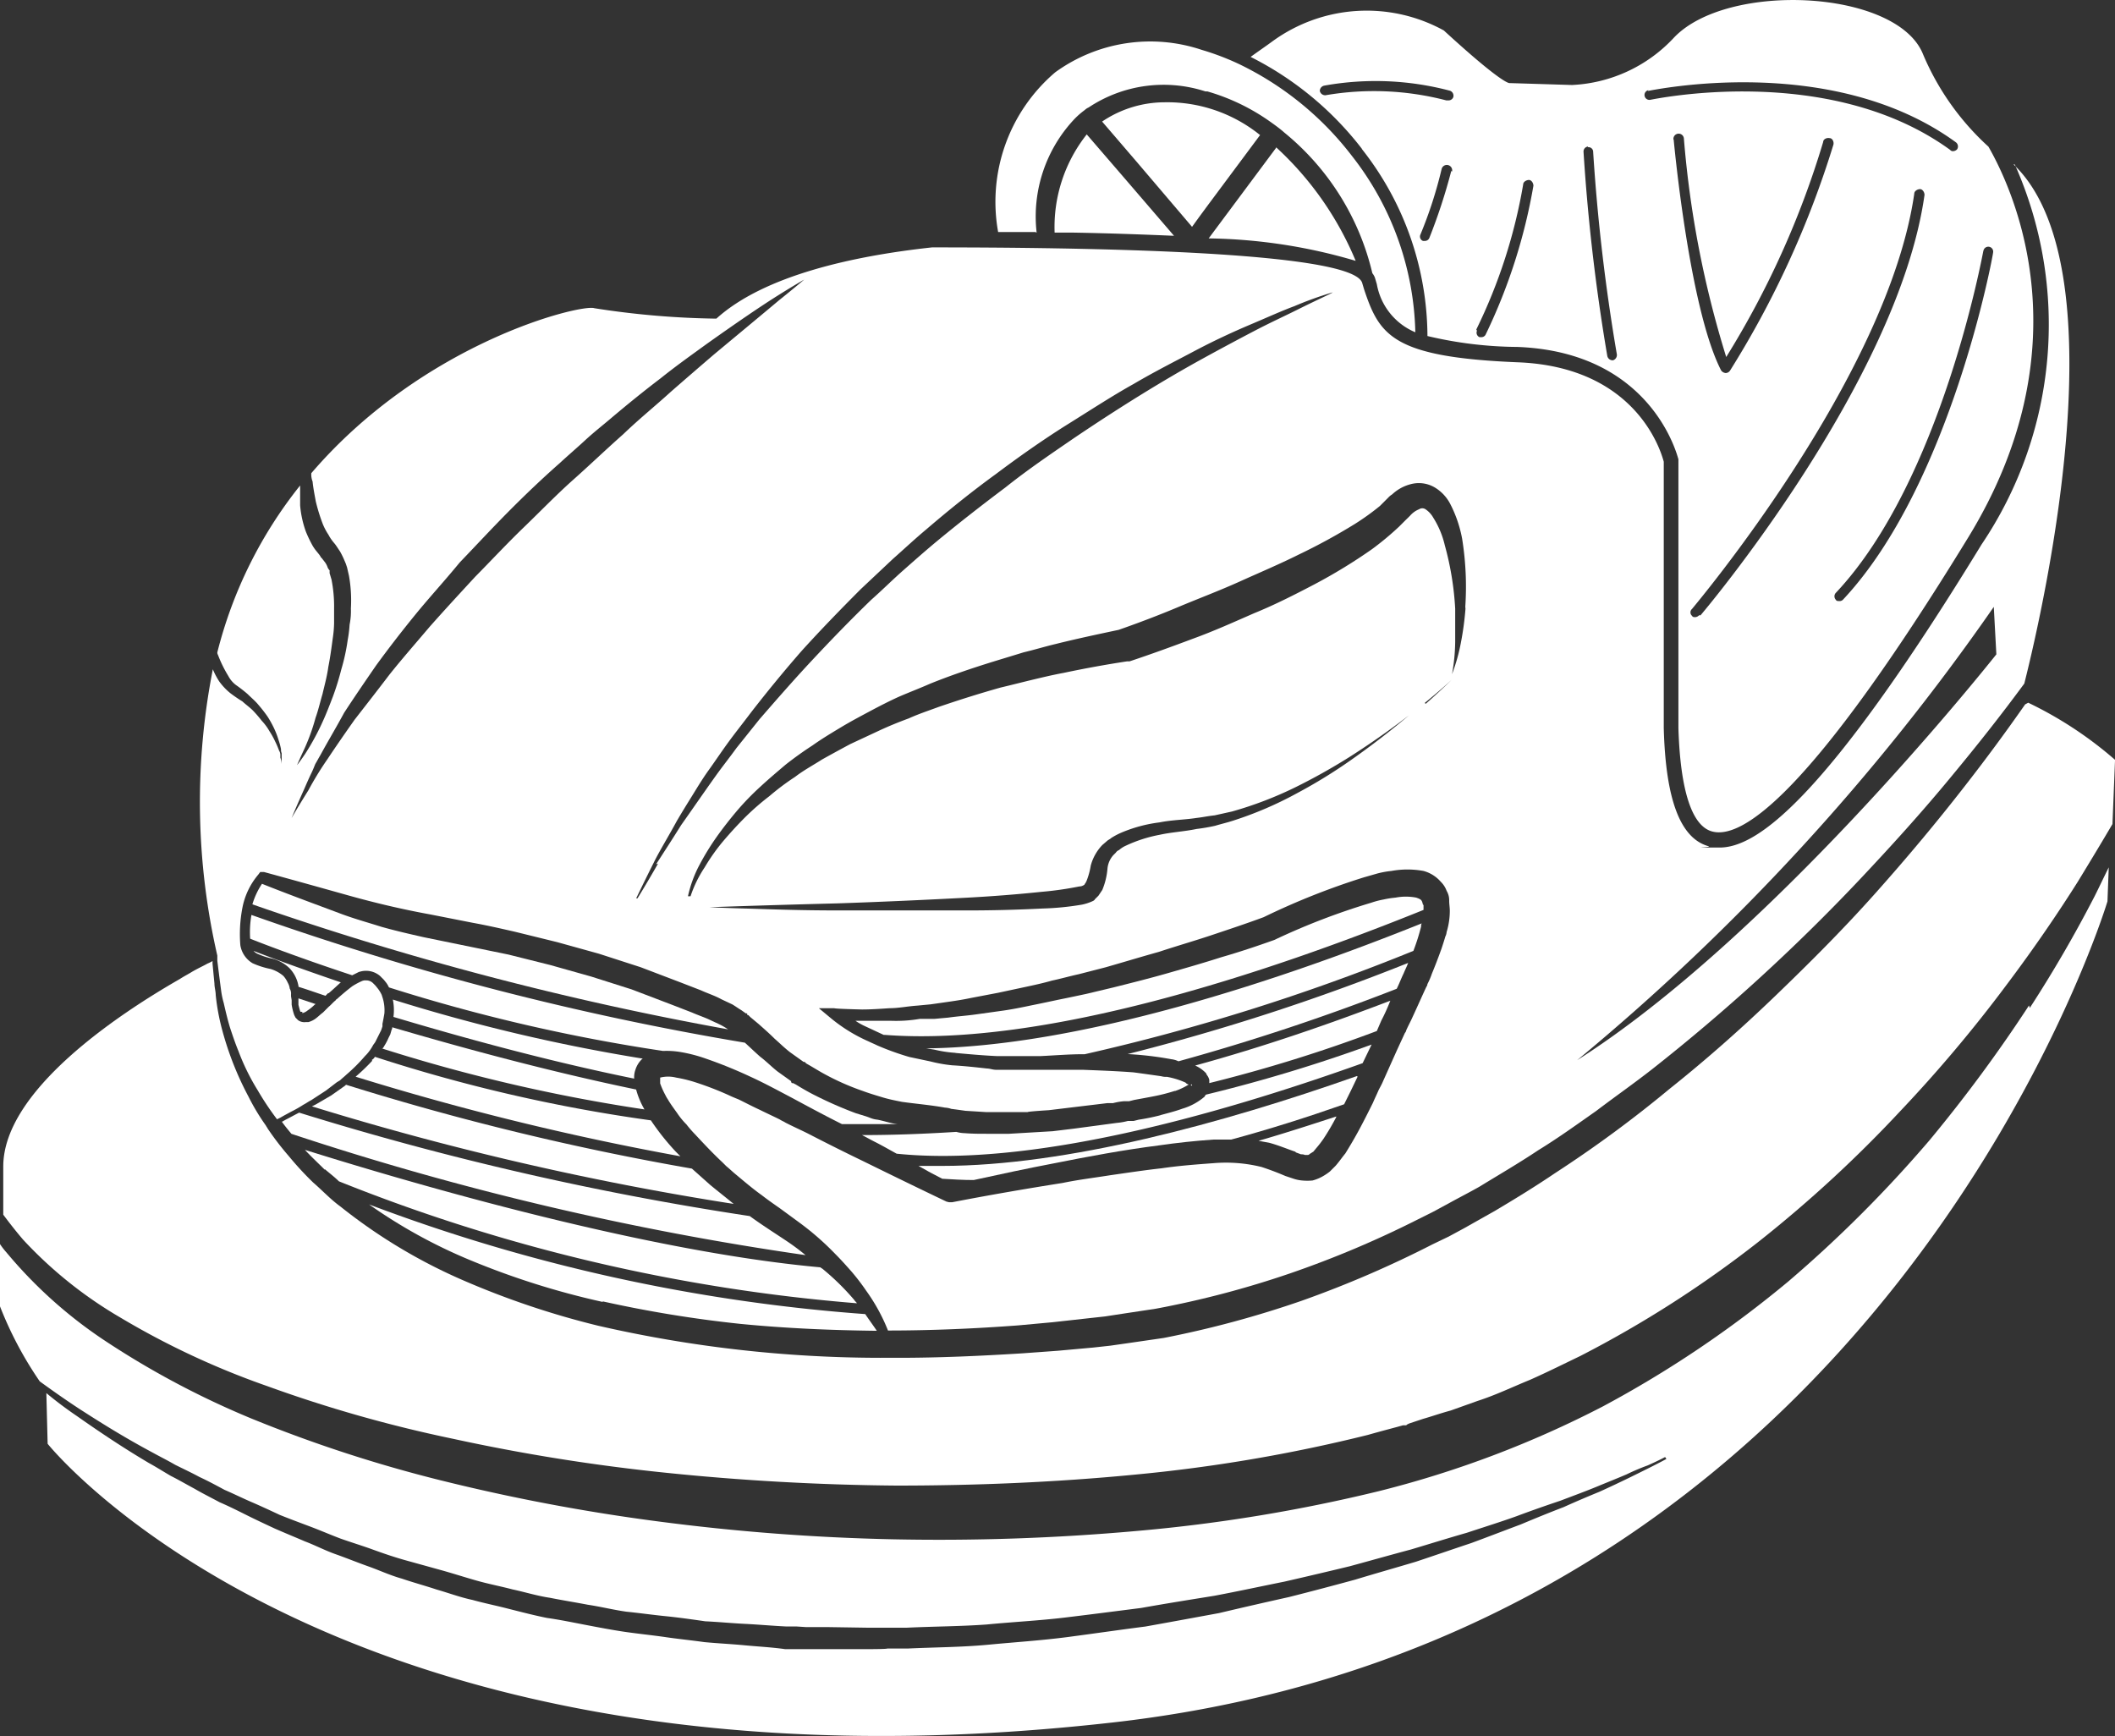 <svg xmlns="http://www.w3.org/2000/svg" width="60.914" height="50" viewBox="0 0 60.914 50">
  <rect x="0" y="0" width="60.914" height="50" fill="#333333" stroke="none"/>
  <g id="Gruppe_1" data-name="Gruppe 1" transform="translate(-933.6 -835.56)">
    <path id="Pfad_99" data-name="Pfad 99" d="M700.537,159.775a42.139,42.139,0,0,1-2.865,3.882,36.691,36.691,0,0,1-4.067,4.067,31.742,31.742,0,0,1-5.343,3.6,29.636,29.636,0,0,1-6.452,2.44,46.443,46.443,0,0,1-6.97,1.146,64.029,64.029,0,0,1-7.025.24,61.9,61.9,0,0,1-6.785-.518,55.944,55.944,0,0,1-6.249-1.183,39.891,39.891,0,0,1-5.435-1.775,24.844,24.844,0,0,1-4.27-2.274,13.1,13.1,0,0,1-2.792-2.514,2.1,2.1,0,0,1-.185-.24v1.793a10.667,10.667,0,0,0,1.146,2.163c.277.2.666.481,1.146.795.573.37,1.276.813,2.108,1.257.2.111.425.222.647.351.222.111.462.222.7.351.24.111.481.24.721.37.259.111.518.24.776.351s.536.24.813.37c.277.111.573.222.869.333s.592.24.887.351c.314.111.61.2.924.314s.628.222.961.314l1,.277c.333.092.666.2,1.017.3s.7.166,1.054.259c.351.074.7.185,1.072.24.37.074.721.129,1.091.2.37.055.74.148,1.109.2.37.037.758.092,1.128.129s.758.092,1.146.148c.388.018.758.055,1.146.074s.776.055,1.165.074h.3l.277.018h.592l1.165.018h1.165c.776-.037,1.534-.037,2.292-.092.758-.074,1.516-.111,2.255-.2s1.479-.185,2.2-.277c.721-.129,1.423-.24,2.108-.351.684-.129,1.368-.277,2.015-.407q.971-.222,1.886-.444c.61-.166,1.2-.333,1.756-.481.555-.166,1.091-.333,1.608-.481.5-.166.98-.314,1.442-.481.444-.166.869-.314,1.257-.444.388-.148.74-.277,1.054-.407s.592-.24.85-.351a6.539,6.539,0,0,1,.61-.259c.333-.148.5-.24.5-.24l.037.055s-.166.092-.5.259-.813.407-1.424.684c-.314.129-.666.277-1.035.444-.388.148-.795.314-1.239.5-.444.166-.924.351-1.424.536-.5.166-1.035.351-1.59.536-.555.166-1.146.333-1.756.518-.61.166-1.239.333-1.9.5-.666.148-1.331.3-2.015.462-.7.129-1.405.259-2.126.388-.721.092-1.461.2-2.218.3s-1.516.148-2.292.222-1.553.074-2.329.111h-.592c0,.018-.592.018-.592.018h-2.348c-.388-.055-.776-.074-1.165-.111s-.776-.055-1.165-.092c-.388-.055-.776-.092-1.146-.148-.388-.055-.758-.092-1.146-.148-.37-.055-.758-.129-1.128-.2s-.739-.148-1.109-.2c-.37-.074-.721-.166-1.091-.259-.351-.092-.721-.166-1.054-.259-.351-.074-.684-.2-1.035-.3-.333-.111-.666-.2-1-.314-.333-.092-.647-.24-.961-.351s-.629-.24-.943-.351-.592-.259-.887-.37c-.3-.129-.573-.24-.869-.37-.277-.129-.555-.259-.813-.388s-.518-.259-.776-.37c-.24-.129-.5-.259-.721-.388-.24-.129-.462-.259-.684-.37-.222-.129-.425-.259-.629-.37-.813-.481-1.516-.961-2.07-1.35a11.048,11.048,0,0,1-.887-.666l.037,1.46s8.411,10.556,30.707,8.023c22.277-2.533,28.618-23.645,28.618-23.645l.037-.98c-.129.259-.259.536-.407.832a37.18,37.18,0,0,1-1.867,3.217Z" transform="translate(291.5 704.743)" fill="#fff"/>
    <path id="Pfad_100" data-name="Pfad 100" d="M839.272,195.635l.148.055a.234.234,0,0,1,.111.018h.074c.018,0,.037,0,.074-.037.037-.018.055-.037.092-.055l.092-.111a3.146,3.146,0,0,0,.2-.259,6.979,6.979,0,0,0,.37-.629V194.6c-.739.24-1.479.481-2.237.7.092.018.2.037.3.055.277.074.536.185.758.259Z" transform="translate(131.652 673.116)" fill="#fff"/>
    <path id="Pfad_101" data-name="Pfad 101" d="M710.251,178.674a.629.629,0,0,1,.037-.259.723.723,0,0,1,.185-.3.018.018,0,0,0,.018-.018,51.626,51.626,0,0,1-7.191-1.7,1.515,1.515,0,0,1,.018.5C705.3,177.491,707.792,178.175,710.251,178.674Z" transform="translate(241.614 687.951)" fill="#fff"/>
    <path id="Pfad_102" data-name="Pfad 102" d="M793.232,188.3c-3.882,1.368-8.375,2.588-11.943,2.588h-.684c.222.129.462.259.684.37.3.018.592.037.906.037.758-.166,1.534-.333,2.311-.481,1-.2,2.015-.388,3.032-.518.518-.074,1.017-.129,1.553-.166h.518c1.109-.3,2.2-.647,3.254-1.017.129-.259.259-.518.388-.795Z" transform="translate(179.449 678.251)" fill="#fff"/>
    <path id="Pfad_103" data-name="Pfad 103" d="M783.263,185.434a6.29,6.29,0,0,1-.629.129l-.148.037h-.166a1.869,1.869,0,0,1-.314.055l-1.239.166-.61.074-.629.037-.629.037h-.629c-.222,0-.425,0-.647-.018a.936.936,0,0,1-.24-.037c-.869.055-1.775.092-2.7.092h-.018c.111.055.24.129.351.185.222.111.444.24.647.351,3.771.388,9.022-1.035,13.421-2.607l.259-.536a44.733,44.733,0,0,1-4.77,1.442s-.037.037-.037.055a1.731,1.731,0,0,1-.647.351c-.2.074-.425.129-.629.185Z" transform="translate(183.761 682.245)" fill="#fff"/>
    <path id="Pfad_104" data-name="Pfad 104" d="M697.981,185.411a5.683,5.683,0,0,1-.481.462,79.774,79.774,0,0,0,9.354,2.292l-.129-.129a7.05,7.05,0,0,1-.721-.906,46.014,46.014,0,0,1-7.949-1.83.223.223,0,0,1-.092.092Z" transform="translate(246.342 680.697)" fill="#fff"/>
    <path id="Pfad_105" data-name="Pfad 105" d="M683.763,170.02c.111-.092.222-.2.351-.314-1.2-.407-2.089-.739-2.514-.906a.4.4,0,0,0,.092.074,2.073,2.073,0,0,0,.444.148,1.118,1.118,0,0,1,.5.277.986.986,0,0,1,.259.518v.018c.24.074.5.166.776.259l.074-.074Z" transform="translate(259.302 694.146)" fill="#fff"/>
    <path id="Pfad_106" data-name="Pfad 106" d="M684.192,164.845a.62.62,0,0,1,.61.111l.055.055.055.055.074.092a.808.808,0,0,1,.074.129,50.954,50.954,0,0,0,7.894,1.83,2.442,2.442,0,0,1,.536.037,4.351,4.351,0,0,1,.7.185,13.127,13.127,0,0,1,1.276.518c.407.185.813.407,1.2.61.481.259.961.518,1.442.758h1.608c-.2-.018-.388-.092-.592-.129a.685.685,0,0,1-.166-.037l-.148-.055-.3-.092a11.432,11.432,0,0,1-1.183-.518c-.185-.092-.37-.2-.555-.314l-.074-.037h-.037v-.018h-.018v-.037l-.129-.092-.259-.185c-.166-.129-.333-.3-.5-.425-.148-.129-.3-.277-.444-.407A84.091,84.091,0,0,1,681.1,163.2a2.831,2.831,0,0,0-.037.684c.277.111,1.368.536,2.939,1.054l.222-.111Z" transform="translate(259.742 698.711)" fill="#fff"/>
    <path id="Pfad_107" data-name="Pfad 107" d="M706.329,211.092a35.291,35.291,0,0,0,3.956.647c1.313.129,2.625.185,3.938.2-.111-.166-.222-.314-.333-.481A50.817,50.817,0,0,1,699.6,208.3a15,15,0,0,0,2.921,1.608,22.778,22.778,0,0,0,3.808,1.2Z" transform="translate(244.63 661.949)" fill="#fff"/>
    <path id="Pfad_108" data-name="Pfad 108" d="M828.633,178.726a.372.372,0,0,1,.074.148v.092a42.932,42.932,0,0,0,4.825-1.5l.129-.3a5.405,5.405,0,0,0,.259-.573c-1.738.666-3.66,1.331-5.62,1.867a.989.989,0,0,1,.314.222Z" transform="translate(139.722 687.788)" fill="#fff"/>
    <path id="Pfad_109" data-name="Pfad 109" d="M686.092,194.222c-.037,0-.055.037-.092.037.092.129.185.24.277.351a85.853,85.853,0,0,0,14.808,3.494,6.574,6.574,0,0,0-.573-.425c-.333-.222-.684-.444-1.035-.7A88.059,88.059,0,0,1,686.5,194c-.148.074-.277.148-.425.222Z" transform="translate(255.716 673.605)" fill="#fff"/>
    <path id="Pfad_110" data-name="Pfad 110" d="M690.173,200.355c.129.111.277.222.407.351a51.064,51.064,0,0,0,14.919,3.512c-.019-.037-.056-.055-.074-.092a7.137,7.137,0,0,0-.924-.906.267.267,0,0,1-.055-.037c-5.324-.481-12.423-2.625-14.845-3.383.185.2.388.388.573.573Z" transform="translate(252.781 668.877)" fill="#fff"/>
    <path id="Pfad_111" data-name="Pfad 111" d="M701.6,181.31a48.56,48.56,0,0,0,7.561,1.756,2.325,2.325,0,0,1-.24-.573c-2.5-.518-5.01-1.2-7.025-1.793a.111.111,0,0,1-.018.074l-.037.129-.055.111a1.532,1.532,0,0,1-.129.24c0,.018-.037.037-.037.074Z" transform="translate(243 684.446)" fill="#fff"/>
    <path id="Pfad_112" data-name="Pfad 112" d="M694.84,162.43l-.24-.111c-.148-.074-.37-.148-.536-.222l-.573-.222-1.165-.444-1.165-.37-1.183-.333-1.2-.3-2.44-.5c-.407-.092-.813-.185-1.22-.3-.407-.129-.813-.24-1.2-.388-.74-.277-1.5-.555-2.237-.85a2.17,2.17,0,0,0-.277.592,90.256,90.256,0,0,0,13.7,3.6h0A2.028,2.028,0,0,0,694.84,162.43Z" transform="translate(259.465 702.624)" fill="#fff"/>
    <path id="Pfad_113" data-name="Pfad 113" d="M787.232,168.234c.407.037.813.074,1.22.092h1.22c.407-.018.832-.055,1.257-.055h.037a60.461,60.461,0,0,0,9.465-2.976,6.091,6.091,0,0,0,.222-.7.167.167,0,0,1,.018-.092c-4.141,1.664-9.835,3.549-14.272,3.6l.24.037a3.481,3.481,0,0,0,.61.092Z" transform="translate(173.876 697.651)" fill="#fff"/>
    <path id="Pfad_114" data-name="Pfad 114" d="M791.5,160.6c-.037-.148-.037-.166-.2-.222a1.577,1.577,0,0,0-.592,0,2.74,2.74,0,0,0-.351.055,2.462,2.462,0,0,0-.351.092,19.726,19.726,0,0,0-2.791,1.072h0c-.518.185-1.017.351-1.534.5-.518.166-1.035.314-1.553.462s-1.035.277-1.553.407l-.776.185c-.259.055-.518.111-.795.166-.259.055-.518.111-.795.166-.259.055-.536.111-.795.148l-.795.111c-.259.037-.536.055-.795.092l-.407.037H777a4.015,4.015,0,0,1-.813.055h-1.035a1.846,1.846,0,0,0,.259.148l.277.129.277.129h.037c4.585.351,11-1.775,15.51-3.6v-.166Z" transform="translate(183.087 701.034)" fill="#fff"/>
    <path id="Pfad_115" data-name="Pfad 115" d="M688.711,176.588v.037h0a.364.364,0,0,0,.148-.074,1.3,1.3,0,0,0,.185-.148s.037-.037.055-.037l-.5-.166v.185c.019.074.037.148.056.2Z" transform="translate(253.596 688.114)" fill="#fff"/>
    <path id="Pfad_116" data-name="Pfad 116" d="M691.68,189.618l-.425.3-.444.259-.111.055a86.544,86.544,0,0,0,12.146,2.81c-.222-.185-.462-.37-.684-.555l-.518-.462a78.463,78.463,0,0,1-9.983-2.422h0Z" transform="translate(251.884 677.192)" fill="#fff"/>
    <path id="Pfad_117" data-name="Pfad 117" d="M819.26,173.528a64.2,64.2,0,0,0,6.286-2.089c.074-.148.129-.3.2-.444.037-.092.092-.2.129-.3a63.728,63.728,0,0,1-8.079,2.625,9.708,9.708,0,0,1,1.257.148A.655.655,0,0,1,819.26,173.528Z" transform="translate(148.281 692.598)" fill="#fff"/>
    <path id="Pfad_118" data-name="Pfad 118" d="M767.3,186.3Z" transform="translate(189.445 679.882)" fill="#fff"/>
    <path id="Pfad_119" data-name="Pfad 119" d="M745,188.6Z" transform="translate(207.623 678.007)" fill="#fff"/>
    <path id="Pfad_120" data-name="Pfad 120" d="M827.637,189.543h0v-.037h0a.057.057,0,0,0-.037.018.23.23,0,0,1,.056.037Z" transform="translate(140.293 677.286)" fill="#fff"/>
    <path id="Pfad_121" data-name="Pfad 121" d="M839.1,163.5Z" transform="translate(130.919 698.466)" fill="#fff"/>
    <path id="Pfad_122" data-name="Pfad 122" d="M816.374,118.9h0Z" transform="translate(149.504 734.821)" fill="#fff"/>
    <path id="Pfad_123" data-name="Pfad 123" d="M810.754,158.264c-.037,0,.037-.018.018,0h0Z" transform="translate(154.033 702.741)" fill="#fff"/>
    <path id="Pfad_124" data-name="Pfad 124" d="M798.508,32.688a4.093,4.093,0,0,1,1.072-3.254,2.249,2.249,0,0,1,.314-.277.388.388,0,0,1,.111-.074,3.9,3.9,0,0,1,3.365-.462h.056a5.99,5.99,0,0,1,1.83.887c.129.092.259.185.388.3a7.415,7.415,0,0,1,2.533,4.049.465.465,0,0,1,.074.129l.055.185a1.852,1.852,0,0,0,1.109,1.387,8.531,8.531,0,0,0-1.83-5.084,9.031,9.031,0,0,0-3.254-2.644,7.518,7.518,0,0,0-1.072-.407,4.662,4.662,0,0,0-4.215.647,4.9,4.9,0,0,0-1.645,4.6h1.072Z" transform="translate(164.948 809.572)" fill="#fff"/>
    <path id="Pfad_125" data-name="Pfad 125" d="M840.1,24.938a8.752,8.752,0,0,1,1.9,5.4,11.53,11.53,0,0,0,2.588.314c3.919.148,4.622,3.2,4.64,3.235v7.746c.055,1.793.388,2.828.98,2.976.85.222,2.828-1.054,7.376-8.485,3.309-5.417,1.368-9.853.573-11.24h0a7.572,7.572,0,0,1-1.9-2.7c-.795-1.83-5.62-2.052-7.154-.444a4.276,4.276,0,0,1-2.939,1.368l-1.793-.055s-.148.092-1.9-1.516a4.611,4.611,0,0,0-4.917.3c-.2.148-.425.3-.647.462a9.336,9.336,0,0,1,3.217,2.662Zm8.985-.259a.149.149,0,1,1,.3-.037,28.994,28.994,0,0,0,1.22,6.3,25.667,25.667,0,0,0,2.792-6.193c0-.074.092-.129.185-.111.074,0,.129.092.111.185a27.343,27.343,0,0,1-2.976,6.507.156.156,0,0,1-.129.074h0a.187.187,0,0,1-.129-.074c-.906-1.756-1.349-6.452-1.368-6.655Zm.739,13.7a.16.16,0,0,1-.111.055c-.037,0-.074,0-.092-.037a.131.131,0,0,1,0-.2c.055-.074,5.638-6.674,6.4-11.961,0-.074.092-.129.166-.129s.129.092.129.166c-.758,5.38-6.4,12.053-6.452,12.109Zm8.19-10.5a.141.141,0,0,1,.277.055c0,.074-1.22,6.692-4.326,10a.136.136,0,0,1-.111.037c-.037,0-.074,0-.092-.037a.145.145,0,0,1,0-.2C856.81,34.5,857.994,27.951,858.012,27.877Zm-9.669-4.6c.055,0,5.269-1.146,8.874,1.479a.15.15,0,0,1,.037.2.16.16,0,0,1-.111.055.1.1,0,0,1-.092-.037c-3.512-2.551-8.6-1.442-8.633-1.442a.141.141,0,1,1-.055-.277ZM846.624,24.9a.132.132,0,0,1,.148.129,55.394,55.394,0,0,0,.684,5.842.162.162,0,0,1-.111.166h-.018a.157.157,0,0,1-.148-.129,56.035,56.035,0,0,1-.684-5.879.143.143,0,0,1,.129-.148Zm-3.938.684a16.431,16.431,0,0,1-.629,1.923.139.139,0,0,1-.129.092h-.056a.135.135,0,0,1-.074-.185,12.272,12.272,0,0,0,.61-1.886.152.152,0,1,1,.3.074Zm.721,4.566a15.319,15.319,0,0,0,1.35-4.178c0-.074.092-.129.166-.129s.129.092.129.166a16.147,16.147,0,0,1-1.368,4.27.139.139,0,0,1-.129.092H843.5a.14.14,0,0,1-.074-.185ZM838.9,23.292a.158.158,0,0,1,.129-.166,8.356,8.356,0,0,1,3.623.148.153.153,0,0,1,.092.185.146.146,0,0,1-.148.092h-.055a8.241,8.241,0,0,0-3.476-.148.158.158,0,0,1-.166-.129Z" transform="translate(132.712 814.9)" fill="#fff"/>
    <path id="Pfad_126" data-name="Pfad 126" d="M700.834,130.155q-.832,1.192-1.719,2.329c-.832,1.072-1.7,2.107-2.607,3.124s-1.867,1.978-2.847,2.921-2,1.849-3.069,2.7a35.011,35.011,0,0,1-3.291,2.422c-.573.388-1.146.739-1.738,1.091l-.887.5-.444.24-.462.222A30.918,30.918,0,0,1,680,147.33a29.313,29.313,0,0,1-3.975,1.072l-1.017.148-.518.074-.5.055-1.017.092-1.017.074c-1.183.074-2.385.129-3.568.129h-.518a36.469,36.469,0,0,1-8.134-.924,24.188,24.188,0,0,1-3.9-1.313,15.6,15.6,0,0,1-3.531-2.126c-.277-.2-.518-.462-.776-.684a8.986,8.986,0,0,1-.7-.758,8.242,8.242,0,0,1-.61-.795c-.018-.037-.037-.055-.055-.092a6.18,6.18,0,0,1-.5-.832,9.045,9.045,0,0,1-.758-1.923,6.308,6.308,0,0,1-.185-1c0-.111-.037-.222-.037-.333-.018-.185-.037-.388-.055-.573v-.074a1.1,1.1,0,0,1-.148.074c-.129.074-.3.148-.481.259-.092.055-.2.111-.314.185-1.775,1.017-5.084,3.217-5.084,5.4v1.387c.166.222.351.462.573.721a12.176,12.176,0,0,0,2.792,2.237,23.177,23.177,0,0,0,4.234,1.978,39,39,0,0,0,5.343,1.516,55.316,55.316,0,0,0,6.138.98c2.144.222,4.381.351,6.637.37,2.274,0,4.566-.092,6.859-.314a45.28,45.28,0,0,0,6.729-1.146c.259-.074.536-.148.813-.222l.2-.055h.092c0-.018.092-.055.092-.055l.388-.129c.259-.074.518-.166.795-.24l.776-.277c.518-.166,1.017-.407,1.516-.61.5-.222.98-.462,1.442-.684a32,32,0,0,0,5.158-3.309,36.748,36.748,0,0,0,4.067-3.753,40.291,40.291,0,0,0,3.032-3.6c.85-1.128,1.534-2.144,2.071-2.995q.61-1,1-1.664l.074-1.849a11.1,11.1,0,0,0-2.5-1.645Z" transform="translate(291.092 725.692)" fill="#fff"/>
    <path id="Pfad_127" data-name="Pfad 127" d="M806.4,44.428h.518c1.054.018,2.034.055,2.921.092L808.36,42.8l-1.035-1.2A4.3,4.3,0,0,0,806.4,44.428Z" transform="translate(157.574 797.831)" fill="#fff"/>
    <path id="Pfad_128" data-name="Pfad 128" d="M815.593,36.589a3.223,3.223,0,0,0-1.793.555l1,1.165,1.59,1.867.2-.277.259-.351,1.5-2.015A4.255,4.255,0,0,0,815.593,36.589Z" transform="translate(151.542 801.917)" fill="#fff"/>
    <path id="Pfad_129" data-name="Pfad 129" d="M832.341,43.618,830.4,46.225a15.6,15.6,0,0,1,4.234.647,9.254,9.254,0,0,0-2.292-3.272Z" transform="translate(138.011 796.201)" fill="#fff"/>
    <path id="Pfad_130" data-name="Pfad 130" d="M725.549,46.219a11.336,11.336,0,0,1-.961,10.944c-4.566,7.469-6.507,8.726-7.543,8.726s-.222,0-.314-.037c-.813-.222-1.239-1.331-1.294-3.4V54.778c-.074-.277-.776-2.736-4.215-2.865-3.6-.148-3.975-.776-4.418-2.107l-.055-.185c-.314-.924-8.245-1.017-12.386-1.017-2.218.24-4.825.795-6.212,2.052a24.574,24.574,0,0,1-3.513-.3c-.37-.129-4.9.961-8.153,4.751a.547.547,0,0,0,.037.24c.018.185.055.37.092.573a5.165,5.165,0,0,0,.2.647,1.694,1.694,0,0,0,.166.314,1.032,1.032,0,0,0,.092.148c.037.055.092.111.129.166l.111.166a2.475,2.475,0,0,1,.111.222l.055.129.037.111.055.24a4.043,4.043,0,0,1,.055.943,1.95,1.95,0,0,1-.037.462,3.647,3.647,0,0,1-.055.444,5.743,5.743,0,0,1-.185.85,7.716,7.716,0,0,1-.24.776c-.092.24-.185.481-.277.684a7.113,7.113,0,0,1-.518.961c-.148.222-.24.333-.24.333s.055-.129.166-.37a5.814,5.814,0,0,0,.37-1c.074-.2.129-.444.2-.684.055-.24.129-.5.166-.776.055-.277.092-.555.129-.832a3.3,3.3,0,0,0,.037-.425v-.425a3.98,3.98,0,0,0-.074-.832l-.055-.185V57.9c-.018,0-.055-.074-.055-.074a.555.555,0,0,0-.074-.148l-.129-.166h0s.037.037,0,.018h0v-.018l-.037-.055-.074-.092a1.125,1.125,0,0,1-.129-.185,3.681,3.681,0,0,1-.185-.388,2.946,2.946,0,0,1-.166-.758v-.573a12.615,12.615,0,0,0-2.385,4.807.139.139,0,0,0,.019.074,3.661,3.661,0,0,0,.3.61.778.778,0,0,0,.222.259,4.051,4.051,0,0,1,.333.259c.111.111.222.2.314.314a4.072,4.072,0,0,1,.259.333,2.98,2.98,0,0,1,.185.333,2.461,2.461,0,0,1,.129.333,2.08,2.08,0,0,1,.074.277.234.234,0,0,0,.018.111v.314a.648.648,0,0,0-.037-.185v-.092a.263.263,0,0,0-.037-.111,2.711,2.711,0,0,0-.111-.259,2.376,2.376,0,0,0-.166-.3,1.542,1.542,0,0,0-.222-.3,3.712,3.712,0,0,0-.259-.3c-.093-.092-.2-.166-.3-.259a3.969,3.969,0,0,1-.351-.24,1.773,1.773,0,0,1-.314-.333,2.111,2.111,0,0,1-.185-.351,19.781,19.781,0,0,0,.129,8.245v.148h0c.037.3.074.592.111.869a2.369,2.369,0,0,0,.074.351c.055.24.111.481.185.721.074.222.148.444.24.666h0a6.386,6.386,0,0,0,.555,1.128,8.138,8.138,0,0,0,.555.832l.111-.055c.092-.055.2-.111.3-.166a3.435,3.435,0,0,0,.351-.2c.074-.037.148-.092.222-.129l.425-.277.314-.24.092-.055c.055-.055.129-.111.185-.166a4.9,4.9,0,0,0,.536-.536l.037-.037a1.312,1.312,0,0,0,.185-.259c.018-.037.055-.074.074-.111l.111-.222.056-.111.037-.111v-.074c.019-.092.037-.185.056-.3a1.216,1.216,0,0,0-.074-.518V70.14a.976.976,0,0,0-.111-.185l-.074-.092-.037-.037-.037-.037h0a.278.278,0,0,0-.2-.074.235.235,0,0,0-.111.018,2.028,2.028,0,0,0-.277.148c-.148.111-.3.24-.444.37,0,0-.037.018-.037.037-.074.055-.129.129-.2.185l-.166.166c-.074.055-.129.111-.2.166a.622.622,0,0,1-.222.111h-.074a.31.31,0,0,1-.222-.055l-.074-.074h0l-.037-.074a1.736,1.736,0,0,1-.074-.3v-.129l-.018-.111v-.055a.275.275,0,0,0-.037-.166.442.442,0,0,0-.055-.166.76.76,0,0,0-.129-.2,1.012,1.012,0,0,0-.37-.2,2.372,2.372,0,0,1-.518-.166.741.741,0,0,1-.351-.518,4,4,0,0,1,.055-1.054,2.085,2.085,0,0,1,.462-.98h0l.055-.074h.111c.813.222,1.608.444,2.4.666s1.571.407,2.385.555l1.22.24c.407.074.813.166,1.22.259l1.22.3,1.2.333,1.2.388,1.165.444.573.222c.2.092.388.148.592.259l.314.148c.092.055.166.111.259.166l.129.092h.037V70.7h0c.037.037,0,0,.037.018l.055.055.24.2c.166.148.314.277.462.425.148.129.277.259.444.388l.259.185.129.092h.037c0,.018.056.055.056.055.166.092.333.2.518.3a7.226,7.226,0,0,0,1.091.481c.2.074.388.129.573.185s.37.092.555.129c.388.055.832.092,1.239.166a.657.657,0,0,1,.185.037c.148.018.277.037.407.055l.592.037h1.2c0-.018.61-.055.61-.055l.61-.074,1.072-.129h.166a1.868,1.868,0,0,1,.314-.055h.148l.148-.037c.2-.037.407-.074.592-.111a5.191,5.191,0,0,0,.573-.148h.018a1.92,1.92,0,0,0,.388-.185.157.157,0,0,1-.092-.055,2.277,2.277,0,0,0-.536-.166.512.512,0,0,1-.166-.018c-.259-.037-.518-.074-.795-.111-.481-.037-.98-.055-1.46-.074h-2.5c-.092,0-.185-.037-.259-.037-.333-.037-.666-.074-1-.092a4.091,4.091,0,0,1-.629-.111l-.61-.129a7.845,7.845,0,0,1-.924-.333c-.074-.037-.166-.074-.24-.111a4.606,4.606,0,0,1-1.109-.684l-.333-.277h.444c0,.018.795.037.795.037.259,0,.518-.018.795-.037.259,0,.518-.055.795-.074l.388-.037.388-.055c.259-.037.518-.074.776-.129l.776-.148.776-.166c.259-.055.518-.111.776-.185.259-.055.518-.129.776-.185l.776-.2c.518-.148,1.017-.3,1.534-.444.5-.166,1.017-.314,1.516-.481s1-.333,1.5-.518a20.816,20.816,0,0,1,2.884-1.146l.388-.111a2.654,2.654,0,0,1,.407-.074,2.579,2.579,0,0,1,.924,0,1.006,1.006,0,0,1,.5.314.681.681,0,0,1,.166.259.522.522,0,0,1,.074.277h0c0,.111.018.2.018.3a2.11,2.11,0,0,1-.092.61.342.342,0,0,1-.037.129c-.037.129-.074.24-.111.351q-.139.388-.277.721a2.06,2.06,0,0,1-.129.3c0,.037-.018.055-.037.092-.129.277-.259.573-.388.85-.056.129-.129.259-.185.388a.14.14,0,0,1-.037.074l-.222.481-.166.37-.24.536c-.037.092-.092.185-.129.259-.055.129-.111.24-.166.37-.129.259-.259.518-.388.758s-.259.462-.407.7c-.092.111-.166.222-.277.351l-.166.166a1.538,1.538,0,0,1-.222.148,1.242,1.242,0,0,1-.277.111,1.58,1.58,0,0,1-.3,0,1.067,1.067,0,0,1-.259-.055l-.222-.074c-.259-.111-.462-.185-.684-.259a4.273,4.273,0,0,0-1.386-.111c-.5.037-1,.074-1.5.148-.5.055-.98.129-1.479.2-.462.074-.924.129-1.368.222-1.054.166-2.126.351-3.18.555h-.092l-.074-.018h0c-.813-.388-1.608-.776-2.4-1.165-.536-.259-1.054-.518-1.59-.795-.222-.111-.425-.2-.647-.314-.056-.037-.111-.055-.166-.092-.185-.092-.388-.185-.573-.277-.2-.092-.407-.2-.61-.3-.092-.037-.185-.074-.3-.129a9.128,9.128,0,0,0-.906-.351,3.947,3.947,0,0,0-.592-.148.946.946,0,0,0-.462,0h0v.166a2.346,2.346,0,0,0,.148.333,1.07,1.07,0,0,0,.074.129c.074.129.185.277.277.407a2.124,2.124,0,0,0,.259.314,3.212,3.212,0,0,0,.24.277c.259.277.518.555.795.813l.111.111c.092.074.185.166.277.24.24.2.481.407.74.592.166.129.351.259.536.388l.555.407a8.07,8.07,0,0,1,1.035.906c.166.166.314.333.462.5a6.3,6.3,0,0,1,.425.555,5.306,5.306,0,0,1,.628,1.146c1.257,0,2.514-.055,3.753-.148l1-.092,1-.111.5-.055.481-.074.98-.148a27.62,27.62,0,0,0,3.864-1.017,29.231,29.231,0,0,0,3.679-1.553l.444-.222.444-.24c.3-.166.592-.314.887-.481.573-.351,1.146-.684,1.7-1.054.573-.351,1.109-.739,1.664-1.128.536-.407,1.091-.795,1.608-1.2a55.2,55.2,0,0,0,5.953-5.435c.924-.98,1.83-1.978,2.681-3.013.721-.869,1.423-1.756,2.089-2.662.61-2.422,2.755-12.035-.314-14.956Zm-41.5,9.059c-.5.444-.961.924-1.442,1.387s-.943.961-1.4,1.423c-.444.481-.887.961-1.313,1.442-.407.481-.813.943-1.165,1.387-.351.462-.684.887-1,1.294-.3.425-.555.795-.776,1.128a9.316,9.316,0,0,0-.555.906c-.314.5-.481.795-.481.795s.129-.314.37-.85c.056-.129.13-.3.2-.444.037-.074.074-.166.111-.259.055-.092.092-.166.148-.259.2-.37.444-.776.684-1.22.277-.425.592-.887.924-1.368.351-.481.721-.961,1.128-1.46s.85-.98,1.276-1.5c.462-.481.924-.98,1.4-1.46s.98-.961,1.479-1.4c.24-.222.5-.444.74-.666s.5-.425.74-.629c.481-.407.961-.795,1.423-1.146.462-.37.906-.684,1.313-.98.832-.592,1.534-1.072,2.034-1.387s.795-.481.795-.481-.259.222-.721.592c-.462.388-1.109.924-1.886,1.571-.388.333-.795.684-1.239,1.072-.425.388-.906.776-1.368,1.22-.481.425-.943.869-1.442,1.313Zm2.422,11.074c-.37.647-.592,1-.592,1h-.037s.185-.388.518-1.054c.166-.333.407-.721.647-1.165.129-.222.277-.462.425-.7s.314-.518.5-.776.37-.536.573-.813.425-.555.647-.85c.444-.573.943-1.183,1.461-1.775.536-.592,1.109-1.183,1.7-1.775l.924-.869c.314-.277.629-.573.961-.85.647-.555,1.313-1.091,2-1.59.665-.5,1.349-.98,2.015-1.4.684-.425,1.331-.85,1.96-1.2.629-.37,1.257-.684,1.812-.98.573-.3,1.091-.536,1.571-.739s.887-.388,1.239-.518A10.031,10.031,0,0,1,705.9,49.9h0c0,.018-.388.185-1.054.518-.333.166-.739.351-1.2.592s-.98.518-1.516.813c-1.109.61-2.366,1.387-3.679,2.274-.647.444-1.331.906-1.978,1.423-.666.5-1.331,1.017-1.978,1.553-.333.277-.647.555-.961.832s-.61.573-.924.85c-.592.573-1.165,1.165-1.7,1.738s-1.035,1.146-1.516,1.7l-.666.832c-.2.277-.407.536-.592.795-.37.518-.7,1-1,1.423-.277.444-.518.813-.721,1.128Zm22.055-4.64a23.408,23.408,0,0,1-2.108,1.664,14.647,14.647,0,0,1-1.534.943,10.508,10.508,0,0,1-1.849.795c-.166.055-.333.092-.518.148a5.426,5.426,0,0,1-.536.092c-.351.074-.721.092-1.054.166a4.054,4.054,0,0,0-.98.314.762.762,0,0,0-.2.129.184.184,0,0,0-.092.074l-.074.074a.678.678,0,0,0-.166.388,2.025,2.025,0,0,1-.148.61l-.111.166-.074.074-.037.037h0c.018,0-.037.037-.037.037h0a1.4,1.4,0,0,1-.333.111,8.025,8.025,0,0,1-1.128.111c-.74.037-1.442.055-2.144.055h-3.771c-1.109,0-2.034-.037-2.662-.055-.647-.018-1.017-.037-1.017-.037s1.479-.055,3.679-.111c1.109-.037,2.385-.092,3.771-.166.684-.037,1.4-.092,2.107-.166a9.638,9.638,0,0,0,1.054-.148c.092-.018.092,0,.185-.055h0l.019-.037c.018,0,.018-.037.037-.055a2.124,2.124,0,0,0,.129-.462,1.359,1.359,0,0,1,.333-.592l.129-.111c.037-.037.092-.055.129-.092a2.025,2.025,0,0,1,.277-.148,4.117,4.117,0,0,1,1.109-.3c.37-.074.721-.074,1.072-.129.166-.018.333-.055.518-.074l.5-.111a10.742,10.742,0,0,0,1.83-.7,17.228,17.228,0,0,0,1.553-.869,23.791,23.791,0,0,0,2.163-1.553c.5-.407.776-.666.776-.666s-.259.259-.739.684Zm1.2-2.7a8.577,8.577,0,0,1-.129.961,5.275,5.275,0,0,1-.259.924h0a5.428,5.428,0,0,0,.092-.943v-.943a8.6,8.6,0,0,0-.3-1.83,2.576,2.576,0,0,0-.333-.795.71.71,0,0,0-.222-.24.168.168,0,0,0-.185,0,.679.679,0,0,0-.259.185l-.055.055L708,56.46l-.185.185a8.468,8.468,0,0,1-.776.647,15.406,15.406,0,0,1-1.664,1.017c-.573.3-1.146.592-1.738.832-.592.259-1.165.518-1.775.739-.592.222-1.2.444-1.812.647h-.074q-.915.139-1.83.333c-.3.055-.61.129-.906.2s-.592.148-.906.222q-.887.25-1.775.555c-.3.111-.573.2-.869.333-.3.111-.573.222-.85.351l-.832.388c-.277.148-.555.3-.813.444-.259.166-.536.314-.776.5a7.016,7.016,0,0,0-.74.555,7.222,7.222,0,0,0-.7.61c-.222.222-.425.444-.629.684a5.593,5.593,0,0,0-.536.758,3.474,3.474,0,0,0-.407.832h-.074a3.52,3.52,0,0,1,.333-.906,7.378,7.378,0,0,1,.5-.813c.185-.259.388-.518.592-.758a7.7,7.7,0,0,1,.666-.684c.24-.222.481-.425.721-.629q.388-.305.776-.555c.259-.185.536-.351.813-.518s.555-.314.832-.462.573-.3.85-.425c.3-.129.592-.24.887-.37.592-.24,1.2-.444,1.793-.629.3-.092.61-.185.906-.277.314-.074.61-.166.924-.24.592-.148,1.2-.277,1.812-.407.573-.2,1.165-.425,1.738-.666s1.165-.462,1.738-.721,1.146-.5,1.7-.776a17.243,17.243,0,0,0,1.627-.887,7.19,7.19,0,0,0,.721-.518l.148-.148.092-.092a.49.49,0,0,1,.111-.092,1.228,1.228,0,0,1,.555-.3.9.9,0,0,1,.721.129,1.19,1.19,0,0,1,.407.462,3.614,3.614,0,0,1,.333.98,8.712,8.712,0,0,1,.092,1.96Zm3.2,13.015a64.983,64.983,0,0,0,12.016-13.07l.074,1.368C724.5,60.971,718.432,68.532,712.922,72.026Z" transform="translate(266.081 794.081)" fill="#fff"/>
  </g>
</svg>
